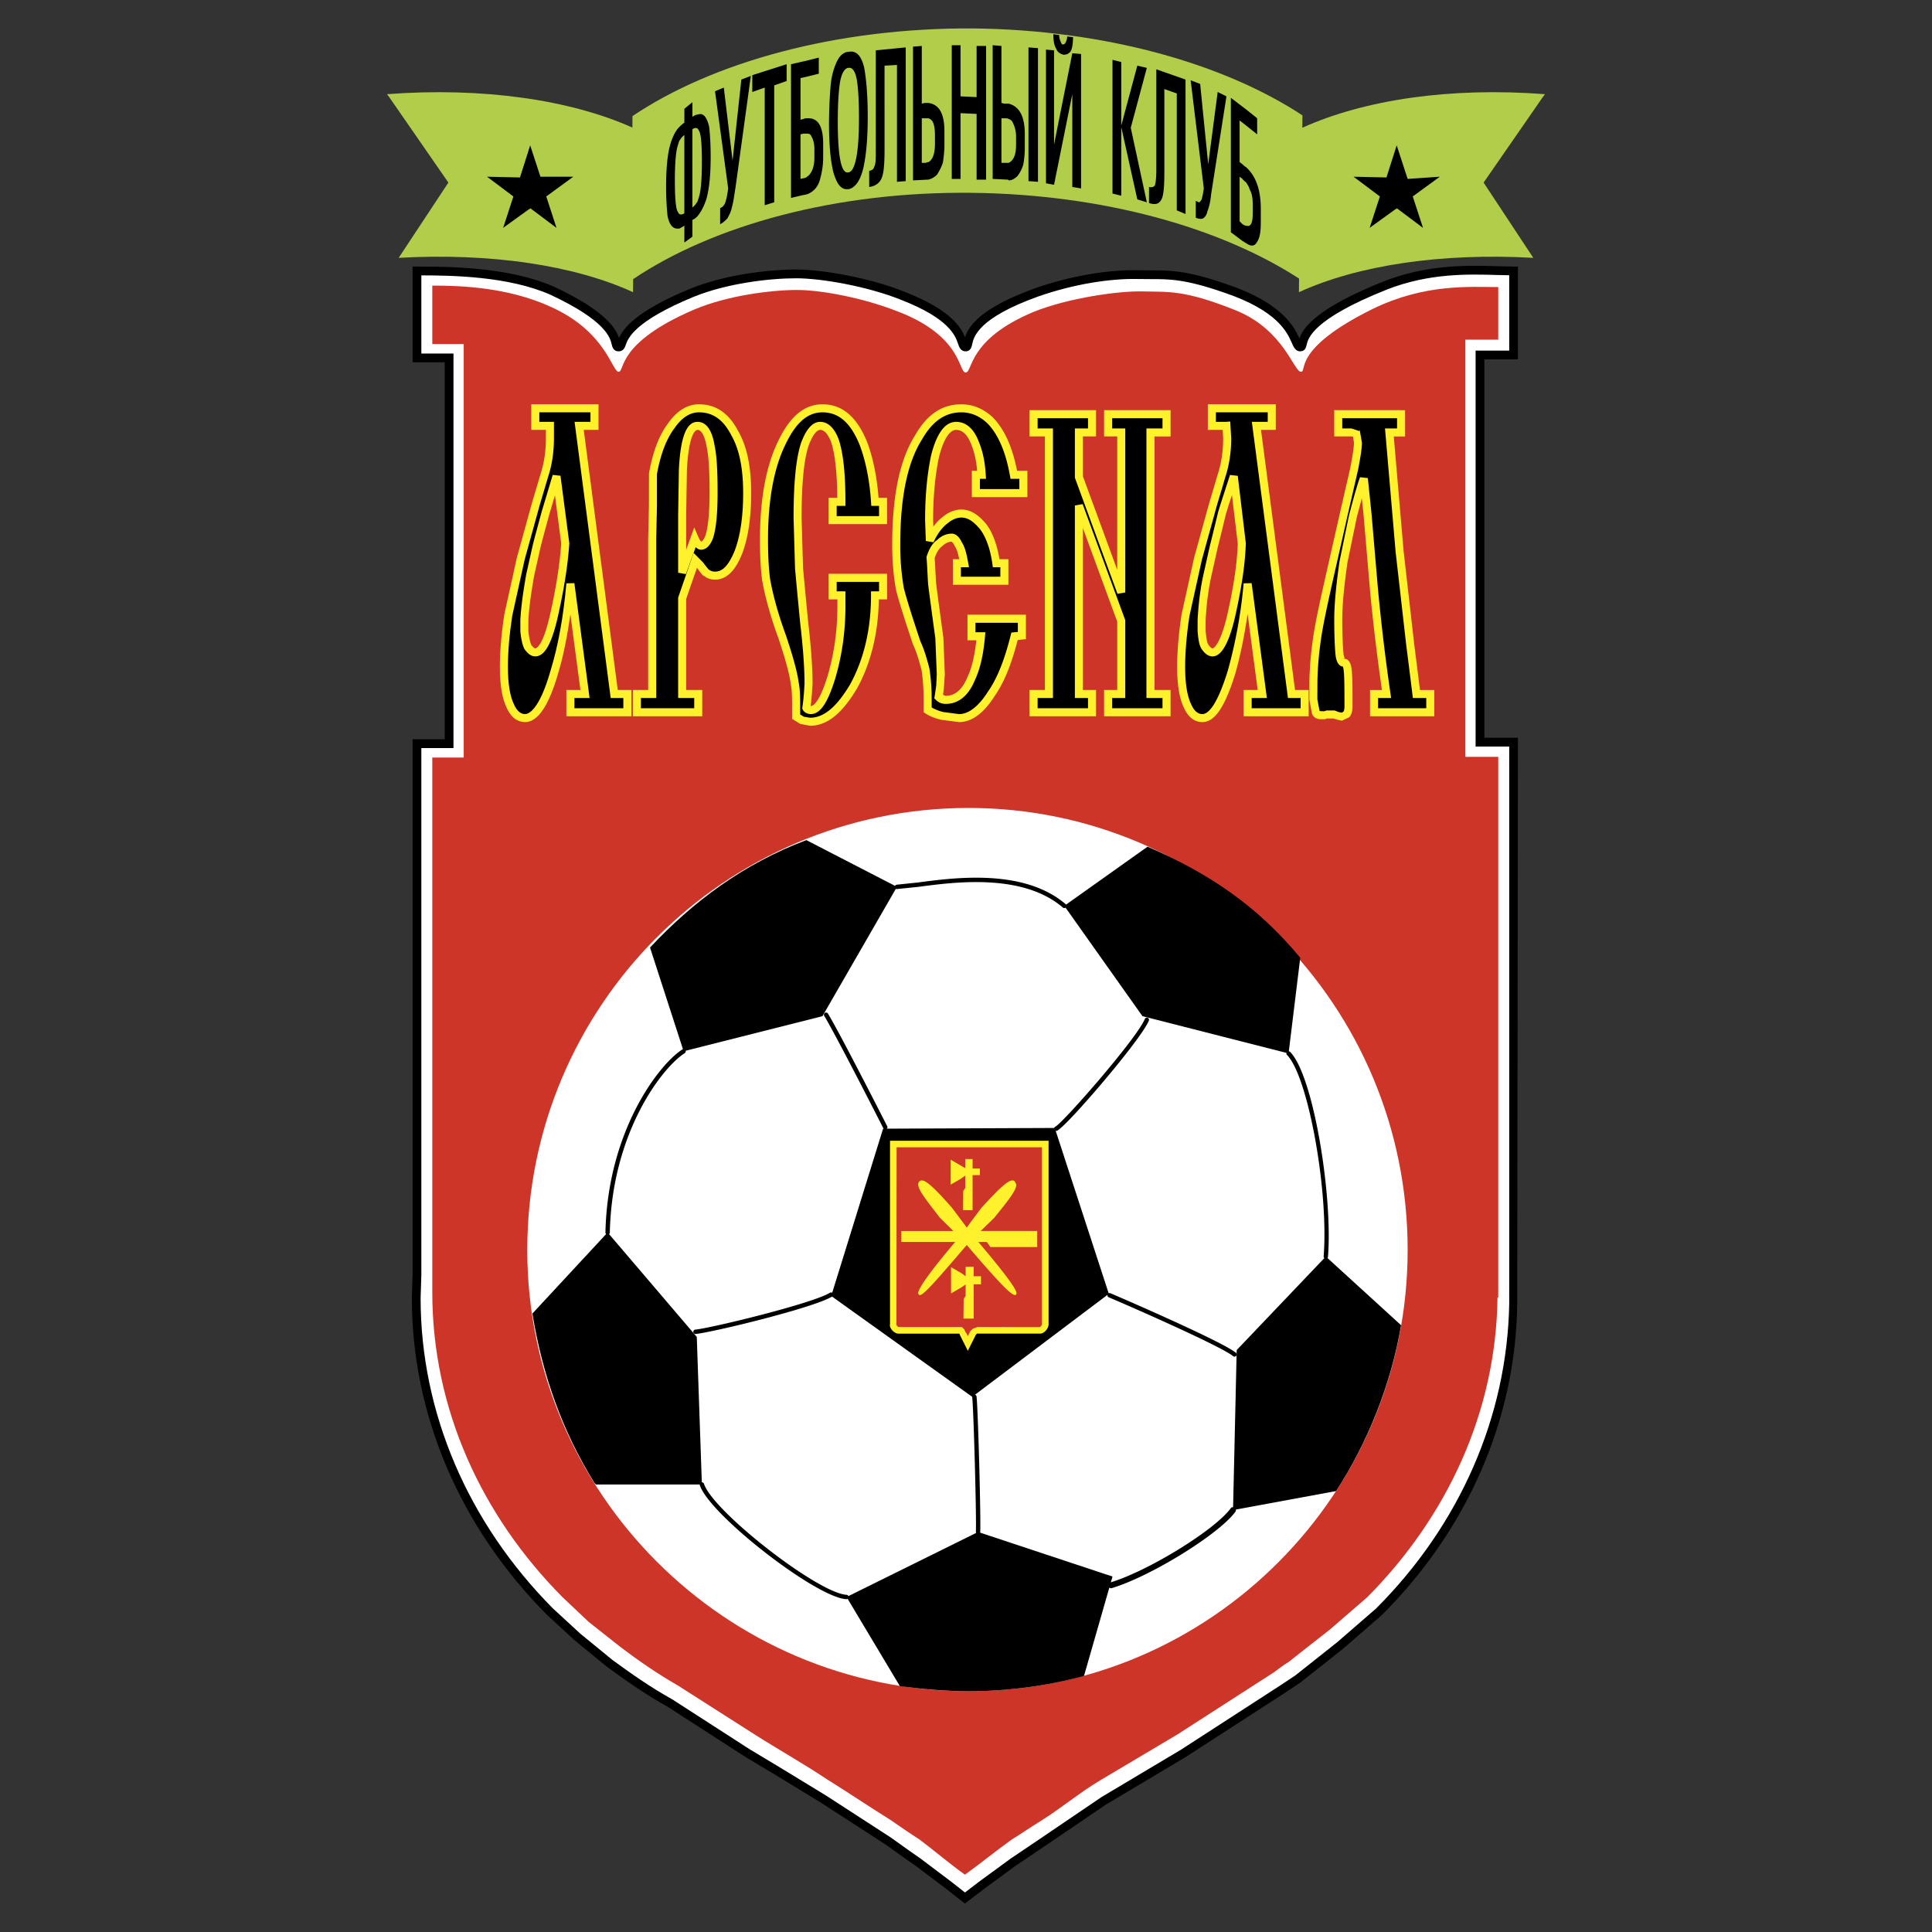 <svg xmlns="http://www.w3.org/2000/svg" width="2500" height="2500" viewBox="0 0 192.756 192.756"><rect x="0" y="0" width="192.756" height="192.756" fill="#333333" stroke="none"/><g fill-rule="evenodd" clip-rule="evenodd"><path fill="#fff" fill-opacity="0" d="M0 0h192.756v192.756H0V0z"/><path d="M138.021 28.086c-6.695 2.668-8.02 4.644-8.381 5.678-.496-1.113-1.682-3.532-7.211-5.395-4.027-1.402-5.752-1.4-7.578-1.396l-1.221-.011c-3.07-.077-6.82.568-10.289 1.773-5.557 1.984-6.714 3.834-7.062 4.914-.393-.993-1.472-2.772-6.049-4.544-3.428-1.386-8.186-2.217-10.8-2.217-2.706 0-7.103.505-10.588 1.928-5.448 2.257-6.669 3.971-7.083 4.912-.319-.975-1.373-2.734-6.489-5.122-4.54-2.009-10.707-2.009-13.671-2.009h-.437v9.549h3.207v37.612h-3.207v53.428l-.073 2.332c0 11.605 4.782 22.82 13.467 31.58l2.784 2.564 3.227 2.641c1.88 1.375 3.899 2.799 6.042 3.98l7.775 5.016 3.088 1.852 4.491 2.738 6.418 4.158 1.84 1.314 1.128.785 3.045 2.299 1.875 1.475.256-.203 1.813-1.381 2.975-2.176 2.918-1.969c-.01.008 3.082-2.092 3.082-2.092l3.029-2.057 7.943-4.736 9.93-6.424-.023.014 1.531-1.021 1.805-1.422 2.479-1.969 3.877-3.365c8.564-8.562 13.348-19.568 13.49-31.012l.072-56.497h-3.352V35.852h3.352v-9.248l-2.029-.042c-2.954-.086-6.999-.209-11.396 1.524z"/><path d="M129.727 35.053c.49 0 .588-.436.635-.646.143-.633.578-2.558 7.982-5.508 4.227-1.667 8.17-1.549 11.049-1.461l1.182.024v7.517h-3.354v39.508h3.354v55.616c-.213 11.209-4.906 21.998-13.285 30.379l-3.84 3.332-2.465 1.957-1.746 1.383c-.01.004-1.498.996-1.498.996l-9.914 6.416-7.932 4.729c-.002 0-6.125 4.156-6.125 4.156l-2.922 1.971-3.045 2.225-1.53 1.166-1.333-1.049-3.094-2.334-1.129-.787-1.835-1.311c-.033-.023-6.441-4.174-6.441-4.174-.002 0-4.523-2.758-4.523-2.758l-3.067-1.84-7.793-5.025c-2.126-1.174-4.117-2.578-5.956-3.922l-3.188-2.609-2.752-2.533c-8.505-8.582-13.197-19.578-13.197-30.951l.073-2.332V74.635h3.207V35.272h-3.207v-7.798c3.032.004 8.703.085 12.87 1.929 5.567 2.599 5.968 4.306 6.119 4.948.058.245.165.702.691.702.49 0 .632-.406.717-.649.222-.635.813-2.322 6.741-4.778 3.366-1.373 7.628-1.862 10.255-1.862 2.531 0 7.142.806 10.478 2.155 4.831 1.87 5.422 3.625 5.674 4.375.107.32.255.759.759.759.503 0 .604-.467.656-.717.153-.713.559-2.606 6.635-4.775 3.371-1.169 7.006-1.798 9.975-1.724l1.246.011c1.826-.003 3.402-.005 7.293 1.35 5.312 1.789 6.275 3.966 6.738 5.014.189.432.371.841.842.841z" fill="#fff"/><path d="M127.104 166.842c.51-.365.945-.729 1.457-1.021l1.75-1.385 2.332-1.822 3.789-3.279c7.945-8.02 12.83-18.441 12.975-29.885h.074V75.508H146.2V33.887h3.281v-5.248c-2.842 0-7.289-.365-12.537 2.187-8.092 4.009-6.488 6.268-7.145 6.268-.729 0-1.676-4.155-6.486-6.123-5.25-2.114-6.854-1.822-9.258-1.896-2.406-.072-7.508.656-10.934 2.042-6.633 2.77-6.051 6.05-6.78 6.05-.729 0-.292-3.644-6.851-6.123-3.354-1.312-7.508-2.114-9.987-2.114-2.405 0-6.853.511-10.278 1.969-7.799 3.353-6.852 6.195-7.508 6.195-.656 0-1.239-4.009-6.778-6.487-4.301-1.968-9.04-2.113-11.809-2.113v5.831h3.134v41.257H43.13V128.938c0 11.59 4.883 22.232 12.974 30.396l2.624 2.479 3.135 2.479c1.822 1.383 3.718 2.697 5.758 3.863l7.654 4.883c2.406 1.531 4.883 2.916 7.289 4.52 2.115 1.312 4.155 2.697 6.269 4.01.948.656 1.896 1.311 2.916 1.967 1.458 1.094 2.988 2.406 4.52 3.5 1.529-1.094 3.133-2.406 4.664-3.5.949-.582 1.895-1.238 2.844-1.822 2.113-1.312 3.789-2.77 5.977-4.082l7.727-4.592 9.623-6.197z" fill="#cd3529"/><path d="M121.928 69.677v-5.468c.363-.729.654-1.822 1.02-3.279.51-2.333.875-4.592.947-6.706l-.801-6.706c-.438 1.239-.803 2.478-1.166 3.645v.146-3.936c.363-1.312.51-2.479.51-3.645 0-.292 0-.729-.074-1.24h-.436v-1.749h4.955v1.749h-1.529l3.498 26.752h1.312v1.822h-5.686V69.24h1.457l-1.457-11.006a49.058 49.058 0 0 1-1.604 8.82c-.292 1.019-.655 1.894-.946 2.623zm15.16-.437h1.24a204.292 204.292 0 0 1-1.24-10.351 221.022 221.022 0 0 1-.656-7.653l-.363-3.499c-.219.655-.438 1.166-.512 1.604-.145.437-.291 1.166-.582 2.187-.365 1.676-.656 3.134-.947 4.591-.291 2.115-.51 4.01-.51 5.686 0 1.822.072 3.062.145 3.646.074.437.219.655.365.655.219 0 .291.146.363.365.146.583.146 1.895.146 4.009 0 .365-.072.655-.219.802-.146.145-.291.218-.438.218-.072 0-.219 0-.363-.073-.146 0-.293-.072-.439-.145h-.728c-.072 0-.145 0-.219.073h-.363c-.219 0-.438-.073-.51-.365-.074-.218-.146-.656-.219-1.167v-1.458c0-1.604.145-3.135.363-4.665.219-1.531.729-3.863 1.459-7.07l1.238-5.467c.438-1.75.801-3.207 1.021-4.446.219-1.167.363-2.042.363-2.552 0-.437-.072-.729-.145-.875-.146-.146-.293-.146-.51-.146h-1.312v-1.821h6.268v1.821h-1.166c.219 3.426.582 7.362 1.021 11.882.363 4.082.873 7.799 1.311 11.298l.365 2.916h1.385v1.822h-5.613V69.24h.001zm-15.16-28.501v1.749h-1.021v-1.749h1.021zm0 6.633v3.936c-.293.948-.51 1.75-.656 2.551-.365 1.458-.656 2.551-.803 3.499a27.74 27.74 0 0 0-.584 4.519v1.094c.074.801.146 1.312.365 1.604.219.292.438.51.729.51.293 0 .656-.292.949-.875v5.468c-.656 1.312-1.312 1.968-1.969 1.968-.584 0-1.094-.364-1.457-1.166-.439-.875-.656-2.187-.656-3.936 0-1.532.146-3.28.436-5.175.293-1.677.73-3.572 1.24-5.613.363-1.385.875-3.281 1.531-5.541.291-.874.51-1.749.801-2.696 0-.001.074-.074.074-.147zm-52.264 8.82v-1.968c.072.146.219.219.292.219.291 0 .583-.292.802-.875.29-.875.437-2.332.437-4.446 0-2.042-.073-3.572-.292-4.592-.218-1.312-.657-1.968-1.239-2.042v-1.749h.072c1.531 0 2.697.801 3.572 2.479.875 1.53 1.239 3.571 1.239 5.976 0 2.406-.292 4.374-.874 5.904-.656 1.604-1.385 2.333-2.333 2.333-.292 0-.582-.073-.874-.292-.073 0-.292-.292-.656-.802l-.146-.145zm18.441-4.301h-5.029v-1.822h.874c0-2.77-.219-4.811-.655-6.123-.365-.948-.875-1.458-1.458-1.458s-1.093.656-1.53 1.823c-.51 1.53-.729 4.009-.729 7.361 0 1.75.072 3.426.146 5.029.073 1.094.292 2.916.51 5.395.292 2.479.438 4.519.438 6.123 0 .365 0 .729-.073 1.093 0 .365-.073.583-.073.729l-.073.583c.073.146.292.219.438.219.729 0 1.385-1.094 2.041-3.208.657-2.186 1.021-4.591 1.021-7.143v-1.093h-.874V57.65h5.029v1.749h-.802c0 3.499-.729 6.487-2.114 9.038-1.385 2.333-2.771 3.572-4.374 3.572-.364 0-.656-.073-.801-.145a6.834 6.834 0 0 1-.583-.365v-.655c0-1.167 0-2.042-.146-2.697-.146-1.093-.583-2.625-1.24-4.592-.802-2.187-1.312-4.082-1.604-5.686-.146-1.094-.219-2.405-.219-4.009 0-4.009.583-7.216 1.75-9.622 1.093-2.332 2.405-3.499 4.082-3.499 1.823 0 3.135 1.167 4.082 3.499.583 1.53 1.021 3.499 1.167 5.831h.802v1.822h-.003zm7.362 4.301h.729c-.146-.802-.291-1.458-.583-1.896-.218-.437-.437-.655-.656-.655a1.67 1.67 0 0 0-1.166.51c-.438.292-.729.802-.948 1.458.073 1.093.146 1.968.146 2.551.073.584.146 1.386.292 2.26.218 1.604.364 2.697.437 3.207.073 1.094.146 2.333.146 3.646 0 .583 0 1.02-.073 1.238 0 .219-.073.583-.146 1.021.219.219.438.292.73.292 1.093 0 1.967-.729 2.551-2.187.51-1.092.801-2.478.948-4.154h-.948v-1.749h5.03v1.676l-.73.073c-.582 2.332-1.311 4.301-2.332 5.759-1.02 1.604-2.113 2.405-3.207 2.405a7.06 7.06 0 0 1-1.677-.219c-.583-.145-1.021-.292-1.458-.582v-.657-.437c0-1.021-.073-2.042-.218-2.989-.218-.802-.437-1.677-.875-2.624-.802-2.406-1.385-4.229-1.676-5.394a25.047 25.047 0 0 1-.365-4.374c0-4.811.729-8.383 2.259-10.788 1.094-1.896 2.479-2.842 4.229-2.842 1.021 0 1.968.364 2.841 1.167 1.168 1.166 1.969 2.987 2.406 5.466h.947v1.822h-4.736v-1.822h.582c-.072-1.239-.291-2.259-.656-3.134-.438-1.167-1.093-1.75-1.895-1.75-.875 0-1.604 1.021-2.114 3.062-.365 1.749-.583 3.863-.583 6.341 0 .729 0 1.385.072 2.042.438-.948.948-1.604 1.531-2.042.51-.437 1.094-.655 1.604-.655.802 0 1.458.437 2.187 1.312.654.875 1.094 2.114 1.311 3.645h.803v1.75h-4.738v-1.753h-.001zm12.174-5.758V69.24h1.311v1.822h-5.83V69.24h1.529V43.144h-1.529v-1.821h5.83v1.821h-1.311v4.446l4.227 11.517V43.144h-1.312v-1.821h5.832v1.821h-1.604V69.24h1.604v1.822h-5.832V69.24h1.312v-7.289l-4.227-11.517zm-52.775-7.946h-.51v-1.749h4.956v1.749h-1.53l3.499 26.752h1.312v1.822h-5.686V69.24h1.458l-1.458-11.006c-.292 3.279-.802 6.195-1.604 8.82-.292 1.02-.655 1.895-.947 2.624V64.21c.364-.729.729-1.822 1.021-3.279.51-2.333.875-4.592 1.021-6.706l-.875-6.706a40.852 40.852 0 0 0-1.094 3.645c-.072.073-.072.146-.072.218v-4.009c.364-1.312.51-2.479.51-3.645l-.001-1.24zm14.798-1.749v1.749h-.073c-.802 0-1.312 1.458-1.458 4.374-.072.947-.072 2.479-.072 4.519v5.759l1.238-3.427c.073.22.219.438.365.511v1.968l-.292-.292-1.312 3.79v9.549h1.604v1.822H63.54V69.24h1.531V53.713c0-1.092 0-2.259.072-3.279v-3.135c.365-2.041.948-3.644 1.823-4.811.802-1.093 1.676-1.676 2.698-1.749zm-15.308 1.749h-.948v-1.749h.948v1.749zm0 27.189c-.656 1.312-1.312 1.968-1.968 1.968-.583 0-1.093-.364-1.458-1.166-.438-.875-.656-2.187-.656-3.936 0-1.532.146-3.28.437-5.175.292-1.677.73-3.572 1.24-5.613a223.49 223.49 0 0 1 1.53-5.541c.292-.874.583-1.749.802-2.696.073 0 .073-.073.073-.146v4.009c-.218.875-.51 1.677-.656 2.479-.364 1.458-.655 2.551-.802 3.499-.292 1.677-.51 3.134-.583 4.519v1.094c.073.801.219 1.312.365 1.604.219.292.438.51.729.51s.656-.292.948-.875v5.466h-.001z"/><path d="M59.312 40.337h-6.305v2.552h1.458v.838c0 1.311-.189 2.543-.562 3.664l-.802 2.696-1.537 5.565c-.002.004-1.247 5.646-1.247 5.646-.294 1.914-.444 3.677-.444 5.245 0 1.829.229 3.174.699 4.115.52 1.145 1.275 1.388 1.816 1.388 1.265 0 2.375-1.642 3.301-4.883.536-1.751.911-3.746 1.219-5.872.396 2.997.92 6.951 1 7.547h-1.401v2.624h6.487v-2.624h-1.361l-3.394-25.949h1.475v-2.552h-.402zm-.4.802v.948h-1.587l3.604 27.553h1.263v1.021h-4.883V69.64h1.514l-1.518-11.459-.797.017c-.299 3.361-.817 6.22-1.588 8.738-1.142 3.998-2.227 4.309-2.532 4.309-.444 0-.812-.313-1.092-.932-.415-.829-.621-2.092-.621-3.77 0-1.527.146-3.249.433-5.116l1.232-5.576 1.526-5.526.808-2.717c.391-1.166.594-2.484.594-3.881v-1.64H53.81v-.948h5.102z" fill="#fff22d"/><path d="M54.04 51.064l-.729 2.697-.157.627-.652 2.908c-.257 1.481-.508 3.066-.587 4.56v1.114c.07.785.209 1.389.407 1.782.287.394.606.732 1.087.732.982 0 1.709-1.38 2.361-4.474.552-2.521.888-4.733 1.028-6.76l.003-.041-.881-6.746-.775-.081-1.105 3.682zM53 64.333c-.048-.113-.207-.534-.286-1.399l.002-1.057c.076-1.43.323-2.986.578-4.451l.638-2.841.158-.629.723-2.677.554-1.852.627 4.801c-.137 1.953-.475 4.176-1.009 6.615-.786 3.732-1.498 3.84-1.577 3.84-.1.001-.226-.107-.408-.35l1.04-13.269L53 64.333zM66.636 42.262c-.88 1.171-1.5 2.8-1.888 4.967l-.005 3.205-.074 3.279v15.125h-1.53v2.624h6.924v-2.624h-1.604v-9.081l1.079-3.119c.501.712.65.901.926.901l-.24-.08c.333.25.698.372 1.114.372 1.477 0 2.25-1.473 2.704-2.581.601-1.579.904-3.613.904-6.057 0-2.635-.423-4.655-1.292-6.176-.938-1.799-2.223-2.681-3.92-2.681-1.161.001-2.233.667-3.098 1.926zM65.071 69.64h.401V53.713l.072-3.25v-3.164c.358-1.97.931-3.487 1.742-4.57.729-1.06 1.549-1.59 2.449-1.59 1.389 0 2.411.72 3.216 2.263.806 1.41 1.194 3.3 1.194 5.792 0 2.345-.286 4.284-.848 5.762-.752 1.837-1.441 2.074-1.958 2.074a.997.997 0 0 1-.634-.211c-.04-.017-.57-.714-.57-.714l-.48-.487-.453-.454-1.543 4.46V69.64h1.604v1.021h-5.321V69.64h1.129z" fill="#fff22d"/><path d="M67.732 46.842l-.073 4.539v5.759l.778.137.971-2.686c.149.139.321.252.547.252.28 0 .806-.147 1.177-1.134.313-.939.462-2.435.462-4.587 0-2.266-.093-3.708-.3-4.676-.259-1.559-.833-2.358-1.704-2.358-1.105-.001-1.696 1.51-1.858 4.754zm.728 4.539l.072-4.489c.195-3.891.97-4.003 1.058-4.003.401 0 .735.622.917 1.706.198.929.285 2.321.285 4.527 0 2.036-.139 3.489-.416 4.319-.181.48-.362.586-.411.594-.016-.01-.126-.077-.299-.48l-.399-.932-.807 2.229v-3.471zM77.61 44.068c-1.186 2.443-1.788 5.739-1.788 9.792 0 1.614.072 2.942.222 4.061.321 1.769.867 3.705 1.625 5.771.71 2.132 1.086 3.526 1.218 4.507.142.648.142 1.485.142 2.645v.878l.804.5.981.189c1.693 0 3.192-1.197 4.718-3.769 1.386-2.551 2.094-5.526 2.149-8.842h.823v-2.552h-5.831V59.8h.875v.692c0 2.444-.338 4.809-1.003 7.028-.819 2.637-1.432 2.921-1.657 2.921l-.011-.003.044-.348c.003-.05.022-.193.022-.193l.053-.586c-.008.079.073-1.093.073-1.093 0-1.612-.148-3.688-.44-6.169l-.296-3.083-.212-2.291-.146-5.003c0-3.438.232-5.805.708-7.235.368-.979.789-1.548 1.151-1.548.542 0 .912.752 1.083 1.2.394 1.183.6 3.078.621 5.579h-.866v2.624h5.831v-2.624h-.85c-.16-2.058-.54-3.988-1.144-5.574-1.028-2.53-2.484-3.757-4.457-3.757-1.812 0-3.265 1.221-4.442 3.731zm2.222 26.776c0-1.211 0-2.085-.155-2.784-.132-1-.52-2.439-1.25-4.632-.747-2.036-1.28-3.926-1.59-5.631-.142-1.064-.212-2.359-.212-3.937 0-3.93.575-7.108 1.709-9.447 1.047-2.234 2.229-3.273 3.721-3.273 1.631 0 2.811 1.032 3.711 3.249.61 1.603 1.004 3.579 1.137 5.706l.023.376h.777v1.021h-4.228v-1.021h.875v-.401c0-2.839-.222-4.884-.677-6.249-.551-1.435-1.303-1.732-1.838-1.732-.757 0-1.38.682-1.906 2.082-.509 1.526-.754 3.977-.754 7.503l.146 5.048.214 2.326.296 3.084c.29 2.463.437 4.506.437 6.087l-.065 1.014-.051.538-.029.271-.085.654.055.109c.151.303.519.44.795.44.927 0 1.675-1.076 2.424-3.49.689-2.297 1.038-4.74 1.038-7.262v-1.494h-.875v-.948h4.228v.948h-.802v.4c0 3.348-.695 6.324-2.065 8.848-1.359 2.29-2.64 3.362-4.021 3.362l-.623-.104-.361-.227.001-.434zM91.329 43.381c-1.553 2.441-2.313 6.04-2.313 10.988 0 1.555.125 3.05.371 4.443.267 1.073.756 2.644 1.691 5.452.4.871.607 1.637.808 2.378l.06.225c.131.867.205 1.879.205 2.883v1.308l.179.119c.485.323.966.484 1.583.638l1.773.23c1.259 0 2.453-.872 3.544-2.591.932-1.329 1.668-3.13 2.307-5.602l.818-.083v-2.44h-5.831v2.552h.886c-.162 1.478-.429 2.685-.848 3.584-.523 1.304-1.256 1.956-2.188 1.956-.132 0-.203-.065-.286-.112l.104-.812-.021.14.093-1.366-.146-3.671-.439-3.234-.228-1.712-.064-.543-.094-1.812-.042-.621c.205-.588.453-.987.763-1.193.408-.399.779-.439.932-.441.008.004.122.058.31.432.217.331.339.807.445 1.316h-.633v2.551h5.539v-2.551h-.887c-.248-1.443-.672-2.637-1.307-3.484-.852-1.023-1.622-1.473-2.507-1.473-.627 0-1.307.275-1.865.752-.333.25-.638.572-.918.955l-.024-.65c0-2.325.194-4.431.576-6.259.44-1.764 1.054-2.743 1.721-2.743.638 0 1.149.501 1.519 1.489.311.748.487 1.614.579 2.593h-.531v2.624h5.541v-2.624h-1.031c-.463-2.375-1.277-4.186-2.439-5.35-.934-.856-1.98-1.284-3.126-1.284-1.901-.001-3.398.995-4.579 3.043zm1.624 26.806v-.437a20.09 20.09 0 0 0-.224-3.05c-.01-.044-.07-.267-.07-.267-.2-.737-.425-1.573-.837-2.463-.663-1.998-1.334-4.058-1.651-5.323a24.903 24.903 0 0 1-.353-4.277c0-4.791.719-8.25 2.197-10.573 1.035-1.793 2.305-2.658 3.891-2.658.952 0 1.792.347 2.572 1.061 1.088 1.09 1.859 2.857 2.281 5.242l.059.332h.883v1.02h-3.936v-1.02h.607l-.025-.424c-.074-1.266-.299-2.333-.686-3.266-.619-1.648-1.575-1.996-2.266-1.996-1.103 0-1.945 1.132-2.503 3.364-.396 1.899-.595 4.061-.595 6.439l.075 2.085.763.125c.396-.857.856-1.476 1.407-1.889.435-.373.924-.576 1.364-.576.635 0 1.197.349 1.878 1.167.596.795 1.012 1.96 1.225 3.445l.047.344h.75v.947h-3.937v-.947h.809l-.088-.472c-.143-.783-.299-1.529-.645-2.045-.083-.174-.413-.835-.989-.835-.523 0-1.051.229-1.449.628-.421.271-.772.8-1.044 1.615l-.026.075.056.798.095 1.805c.003.05.066.585.066.585l.231 1.741.216 1.598.22 1.601c-.004-.031.143 3.588.143 3.588l-.054 1.111-.02.127-.096.69-.08.469.147.145c.283.283.595.409 1.013.409.889 0 2.116-.423 2.922-2.439.496-1.061.818-2.464.977-4.268l.037-.436h-.986v-.948h4.229v.913l-.648.065-.068.274c-.623 2.491-1.365 4.331-2.271 5.625-.934 1.468-1.925 2.235-2.878 2.235l-1.58-.207a4.249 4.249 0 0 1-1.154-.457l-.001-.395zM116.387 40.921h-6.232v2.624h1.312v13.307c-1.027-2.801-3.387-9.225-3.426-9.333v-3.974h1.312v-2.624h-6.635v2.624h1.531v25.293h-1.531v2.624h6.635v-2.624h-1.312V52.689c1.027 2.801 3.387 9.225 3.426 9.333v6.816h-1.312v2.624h6.633v-2.624h-1.604V43.545h1.604v-2.624h-.401zm-.403.802v1.02h-1.604V69.64h1.604v1.021h-5.027V69.64h1.311v-7.761l-4.252-11.584-.775.138V69.64h1.311v1.021h-5.029V69.64h1.531V42.743h-1.531v-1.02h5.029v1.02h-1.311v4.919l4.25 11.584.777-.138V42.743h-1.311v-1.02h5.027zM126.883 40.337h-6.377v2.552h1.482l.047.838c0 1.309-.188 2.542-.562 3.664l-.342 1.169-.459 1.527-1.537 5.565c-.002.004-1.248 5.646-1.248 5.646-.295 1.919-.441 3.681-.441 5.245 0 1.83.227 3.176.697 4.115.52 1.145 1.275 1.388 1.816 1.388 1.236 0 2.256-1.503 3.297-4.875.549-1.967.922-3.93 1.219-5.911l1.004 7.578h-1.402v2.624h6.488v-2.624h-1.361c-.086-.668-3.281-25.086-3.395-25.949h1.475v-2.552h-.401zm-.401.802v.948h-1.586L128.5 69.64h1.264v1.021h-4.885V69.64h1.516l-1.52-11.46-.797.018a48.33 48.33 0 0 1-1.59 8.748c-1.1 3.551-1.982 4.299-2.529 4.299-.443 0-.812-.313-1.094-.932-.414-.827-.621-2.09-.621-3.77 0-1.524.148-3.245.434-5.116 0 .006 1.232-5.576 1.232-5.576l1.527-5.526.465-1.545.336-1.145c.396-1.194.6-2.512.6-3.908l-.1-1.674-.375.034h-1.055v-.948h5.174z" fill="#fff22d"/><path d="M121.793 50.24l-.248.803-.662 2.719-.162.64-.648 2.896c-.316 1.449-.498 2.863-.588 4.56v1.114c.076.847.15 1.452.445 1.844.248.332.568.671 1.049.671.941 0 1.736-1.505 2.361-4.474.576-2.639.891-4.856.955-6.774l.002-.03-.805-6.737-.775-.086-.924 2.854zm.766.235l.354-1.093c.229 1.916.572 4.795.58 4.851-.064 1.865-.371 4.026-.936 6.612-.662 3.135-1.379 3.84-1.578 3.84-.1 0-.227-.107-.406-.35-.168-.223-.232-.789-.287-1.4v-1.057c.088-1.63.264-3.004.576-4.434.004-.024.637-2.845.637-2.845l.189-.756.631-2.59.24-.778zM139.785 40.921h-6.668v2.624h1.713l.164.022.09.598c0 .475-.143 1.333-.357 2.478l-1.016 4.422-1.24 5.476c-.768 3.37-1.252 5.612-1.465 7.103-.25 1.758-.369 3.259-.369 4.722v1.458c.006.058.24 1.294.24 1.294.098.395.426.638.891.638h.455s.062-.039.119-.072l.697-.001c.15.046.367.113.432.131l.41.088.721-.336c.221-.221.336-.596.336-1.085 0-2.167 0-3.476-.158-4.107-.064-.203-.219-.667-.752-.667l.148.054-.117-.375c-.066-.532-.141-1.765-.141-3.579 0-1.721.244-3.722.506-5.628l.941-4.563c.002 0 .346-1.304.346-1.304l.16-.594c.08.772.164 1.562.164 1.562l.654 7.654c.318 3.374.725 6.697 1.186 9.907h-1.188v2.624h6.414v-2.624h-1.432l-.32-2.564-.252-1.986-1.059-9.297-.982-11.446h1.129v-2.624h-.4v-.003zm-.4.802v1.02h-1.203l1.059 12.322 1.062 9.324.252 1.985.408 3.267h1.336v1.021h-4.811v-1.021h1.303l-.066-.458a203.478 203.478 0 0 1-1.236-10.331c-.002-.005-.656-7.644-.656-7.644l-.365-3.512-.779-.084-.191.55-.334 1.113-.229.84-.346 1.302-.953 4.624c-.271 1.958-.518 3.993-.518 5.764 0 1.573.055 2.954.148 3.695.135.814.479.977.705.998.016.036.039.099.039.099.127.507.127 1.85.127 3.884 0 .342-.074.49-.102.519-.002 0-.154.101-.154.101l-.184-.031-.18-.042-.33-.133-.109-.014h-.729l-.502.19.283-.117h-.363l-.104-.017-.018-.045a97.384 97.384 0 0 1-.211-1.125l.004-1.401c0-1.424.113-2.889.359-4.607.211-1.465.691-3.69 1.453-7.039l1.238-5.468 1.025-4.465c.229-1.218.369-2.083.369-2.621l-.229-1.289-.035.13-.791-.263h-.912v-1.02l5.47-.001zm-5.852 30.11l-.062-.02-.133-.029.195.049z" fill="#fff22d"/><path d="M96.633 168.736c24.201 0 43.808-19.826 43.808-44.027 0-24.346-19.607-44.099-43.808-44.099-24.272 0-44.027 19.753-44.027 44.099 0 24.201 19.755 44.027 44.027 44.027z" fill="#fff"/><path d="M88.105 112.609l17.129-.072 5.395 16.547-13.631 10.277-14.069-10.06 5.176-16.692zM80.451 83.818l9.039 4.664-7.436 12.903-13.849 3.498-3.353-10.35c4.374-4.665 9.403-8.383 15.599-10.715zM129.727 95.553l-1.166 9.548-14.578-3.717-7.799-11.007 8.309-5.904c6.195 2.697 10.933 5.904 15.234 11.08zM133.297 148.764l-10.277 1.895.365-15.963 8.893-9.33 7.508 6.852c-1.02 5.977-3.354 11.735-6.489 16.546zM89.782 168.227l-5.322-8.893 13.123-6.488 13.412 4.447-2.844 9.914c-3.717 1.02-7.727 1.529-11.517 1.529-2.188 0-4.667-.218-6.852-.509zM53.117 131.053l7.508-8.092 8.893 10.424.51 14.725h-10.57l-.146-.148c-3.207-5.175-5.174-10.716-6.195-16.909z"/><path d="M68.088 104.697c-2.314 1.467-7.463 8.1-7.683 18.258a.22.22 0 0 0 .213.225.22.22 0 0 0 .224-.215c.216-9.982 5.227-16.471 7.48-17.896a.22.22 0 0 0-.234-.372zM82.305 101.053a.217.217 0 0 0-.073.299c1.221 2.012 5.849 11.119 5.896 11.211a.218.218 0 1 0 .39-.197c-.046-.092-4.683-9.215-5.912-11.24a.218.218 0 0 0-.301-.073zM114.217 101.668c-.793 1.945-8.143 10.35-8.934 10.746-.107.055-.152.186-.098.293s.186.152.293.098c1.033-.516 8.381-9.1 9.143-10.973a.217.217 0 0 0-.119-.285.216.216 0 0 0-.285.121zM82.814 128.971c-1.726 1.078-11.925 3.551-13.461 3.686a.219.219 0 0 0 .038.435c1.588-.139 11.832-2.609 13.654-3.75a.219.219 0 0 0-.231-.371zM110.5 129.145a.217.217 0 0 0 .117.285c2.908 1.236 11.258 4.924 12.408 5.873a.224.224 0 0 0 .311-.031.22.22 0 0 0-.031-.307c-1.281-1.055-10.342-5.014-12.518-5.938a.218.218 0 0 0-.287.118zM97.193 139.145a.218.218 0 0 0-.195.24c.146 1.387.437 12.07.365 13.449a.218.218 0 0 0 .205.23.217.217 0 0 0 .23-.207c.072-1.387-.217-12.125-.365-13.518a.216.216 0 0 0-.24-.194zM69.96 147.9a.217.217 0 0 0-.14.275c.952 2.938 11.617 11.23 14.63 11.377a.22.22 0 0 0 .021-.438c-2.831-.139-13.34-8.314-14.235-11.074a.22.22 0 0 0-.276-.14zM91.58 88.046l-2.09.218c-.121.012-.23.12-.217.241.012.12.097.208.217.196l2.148-.221c3.63-.482 10.387-1.377 14.403 2.064a.22.22 0 0 0 .309-.023.22.22 0 0 0-.025-.309c-4.165-3.569-11.046-2.657-14.745-2.166zM128.406 104.947a.217.217 0 0 0 0 .309c2.09 2.092 4.174 13.547 3.654 20.092-.01.121.08.227.199.236.121.01.227-.08.234-.199.486-6.094-1.457-18.115-3.779-20.438a.216.216 0 0 0-.308 0zM122.785 150.486c-1.594 2.176-8.223 6.254-12.021 7.402a.288.288 0 0 0-.195.361.29.29 0 0 0 .363.195c3.883-1.17 10.678-5.369 12.324-7.615a.29.29 0 1 0-.471-.343z"/><path d="M96.56 134.039l-.219-.438-.146-.291-.146-.291c0-.072-.072-.146-.072-.146l-.146-.145h-6.197c-.218 0-.583-.365-.51-.584V114.14h15.162v18.004c0 .219-.291.584-.51.584h-6.27c-.072 0-.145 0-.219.072-.146.072-.146.146-.219.219l-.145.291-.146.291-.217.438z" fill="#cd3529"/><path d="M104.287 113.812h-15.49v18.332c-.044.08.002.291.146.49.151.209.423.422.692.422h6.061c.02.02.043.041.045.045l.015.064.803 1.605.806-1.605a.521.521 0 0 0 .051-.061l.02-.012c.037-.025.045-.033.047-.037h6.295c.416 0 .838-.531.838-.912v-18.332h-.329v.001zm-.328.657v17.676a.532.532 0 0 1-.209.26l-6.242-.004-.439.164c-.01.02-.215.201-.215.201l-.046.041-.03.064s-.182.363-.217.436l-.217-.436.035.148-.167-.377-.244-.242h-6.332c-.046-.016-.178-.145-.192-.207l-.006.055.016-17.779h14.505zm-6.902 18.099l.012-.004.004-.004c-.001-.001-.005.001-.016.008z" fill="#fff22d"/><path d="M96.305 117.289v1.225l-.203.309-.016 1.916h.949v-3.498h.729v-.658h-.729v-.947h-.73v.91l-.419-.24-1.039-.605v2.494l1.04-.605c0-.002.288-.209.418-.301zM97.143 126.387h-.8l-.001.947-.355-.268-1.102-.643v2.621l1.094-.639.364-.258v1.152l-.198.291-.02 1.824v.145h1.019v-3.426h.729v-.801h-.729l-.001-.945z" fill="#fff22d"/><path d="M98.818 124.418h4.666v-1.602h-5.643c.654-.637 1.352-1.312 1.352-1.312l.107-.133c1.25-1.549 2.094-2.592 2.094-3.168a.38.38 0 0 0-.006-.07l-.174-.291c-.416-.334-1.35.543-3.277 2.639 0 .002-.972 1.295-.972 1.295l-.514.699-.516-.701-.97-1.291c-2.01-2.283-2.82-2.949-3.211-2.637-.484.404.283 1.4 1.681 3.207l.342.443c.006.008 1.026 1.012 1.026 1.012l.305.309h-5.181v1.092h5.371c-4.057 4.809-3.749 5.131-3.626 5.252l.033.033.089.014c.376-.016 1.744-1.592 4.554-4.871l.103-.121c3.529 4.109 4.604 5.188 4.912 4.957.133-.168.326-.445-3.758-5.264h.848c.068.093.365.509.365.509z" fill="#fff22d"/><path d="M154.145 9.396c-9.525-.722-18.029.562-24.211 3.348l.012-1.234c-7.873-5.176-19.682-8.528-32.875-8.675-13.631-.072-25.95 3.354-33.968 8.748l-.009 1.146c-6.187-2.777-14.968-4.054-24.482-3.333l.219.292 5.904 8.528-4.957 7.508c9.184-.51 17.478.729 23.382 3.426l.012-1.304c8.022-5.385 20.24-8.753 33.753-8.609 13.09.145 24.811 3.449 32.682 8.556l-.012 1.357c5.904-2.697 14.199-3.936 23.383-3.426l-4.957-7.508 5.904-8.528.22-.292z" fill="#b1cd49"/><path d="M106.109 5.459c.291 0 .51-.073.729-.365.146-.292.219-.802.219-1.385l-.582-.073c0 .218-.074.438-.146.583-.074.146-.145.218-.291.218-.074 0-.146-.072-.219-.292a1.44 1.44 0 0 1-.146-.656l-.582-.073c0 .583.072 1.093.291 1.458.143.366.436.513.727.585zM123.967 16.393l-.291-.218v-4.156l.656.511 1.094.875v-1.604l-1.094-.875-1.529-1.167v13.412l1.164.875c.146.073.219.146.365.219.51.365.875.292 1.094-.146.293-.437.363-1.093.363-1.968v-1.312c0-1.822-.436-3.208-1.457-4.154-.146-.073-.291-.22-.365-.292zm.73 2.551c.219.365.291.875.291 1.531v.801c0 1.021-.219 1.386-.656 1.24-.146 0-.219-.073-.365-.146l-.291-.292v-4.446l.291.219c.074.146.219.218.365.365.147.218.291.436.365.728zM120.543 16.393l-.803-8.018-.947-.365 1.312 10.789c-.074.51-.146.874-.221 1.093a.973.973 0 0 1-.219.292c-.072 0-.217-.073-.363-.146v1.677c.291.145.582.145.729.073.219-.146.365-.364.438-.729.146-.364.291-.875.365-1.676l1.529-9.768-.875-.437-.945 7.215zM115.367 16.977c0 .802-.072 1.312-.146 1.53-.146.146-.291.219-.584.146v1.604c.658.219 1.021.073 1.24-.364.219-.365.291-1.312.291-2.697v-8.31l1.24.437v11.664l.873.363V7.938l-2.914-1.021v10.06zM113.471 6.552l-1.604 5.978V6.188l-.873-.218v13.339l.873.218v-6.851l1.604 7.216.949.292-1.604-7.436 1.604-5.977-.949-.219z"/><path d="M105.162 14.425V5.022l-.803-.073v13.34l.803.145 1.822-9.038v9.256l.875.147V5.387l-.875-.074-1.822 9.112zM100.643 10.343h-.438l-.291-.072V4.584l-.875-.073V17.85l1.531.073.072.073c.291 0 .582-.146.875-.438.219-.292.438-.656.582-1.166.074-.438.146-1.02.146-1.604v-1.385c.001-1.748-.509-2.769-1.602-3.06zm.728 4.155c0 1.021-.291 1.53-.729 1.749h-.728v-4.446h.291c.219 0 .291 0 .438.073a.659.659 0 0 1 .438.437c.145.292.291.729.291 1.312v.875h-.001zM102.611 18.069l.948.073V4.803l-.948-.073v13.339zM97.436 9.687l-1.604-.073V4.511h-.875v13.34h.875v-6.56l1.604.072v6.56h.947V4.584h-.947v5.103zM92.624 10.271h-.365l-.292.072V4.584l-.874.072v13.34l1.457-.073h.073c.292-.073.583-.218.875-.51.219-.365.437-.729.583-1.239.072-.511.145-1.093.145-1.677v-1.385c.002-1.749-.508-2.696-1.602-2.841zm.657 4.081c0 .948-.219 1.604-.657 1.823-.146 0-.218.072-.292.072h-.365v-4.446h.657a.749.749 0 0 1 .438.363c.146.292.219.73.219 1.313v.875zM87.376 15.008c0 .802 0 1.385-.146 1.604-.073.292-.219.365-.51.437v1.604c.583-.072 1.021-.364 1.239-.874.22-.511.292-1.458.292-2.843V6.552l1.24-.072v11.662l.874-.073V4.73l-2.987.292v9.986h-.002zM84.679 5.168h-.073c-.51.072-.875.437-1.167 1.094-.292.655-.51 1.457-.583 2.477a47.158 47.158 0 0 0-.145 3.572c0 2.041.145 3.717.437 4.884.365 1.239.802 1.749 1.458 1.676h.073c.656-.145 1.166-.874 1.457-2.113.292-1.312.438-2.989.438-5.103 0-2.186-.146-3.79-.364-4.956-.292-1.167-.802-1.677-1.531-1.531zm0 12.027h-.073c-.656.146-1.02-1.531-1.02-5.03 0-1.676.072-2.987.218-3.936.146-.875.437-1.385.802-1.458h.073c.364-.073.656.364.802 1.166.146.875.219 2.187.219 3.864 0 3.426-.365 5.248-1.021 5.394zM80.524 11.801c-.146 0-.218 0-.365.073l-.291.073V7.792l.655-.146 1.167-.292V5.75l-1.167.292-1.603.365v13.339l1.239-.292c.146 0 .292-.072.365-.072.583-.22 1.021-.657 1.239-1.313.219-.729.364-1.53.364-2.332v-1.385c0-1.749-.509-2.624-1.603-2.551zm.728 3.936c0 .948-.292 1.604-.729 1.895a.55.55 0 0 1-.365.146l-.291.072v-4.446l.291-.073h.365c.219 0 .365.073.437.292.146.218.292.657.292 1.239v.875zM75.058 9.177l1.238-.438v11.736l.948-.291V8.521l1.239-.438V6.407L75.058 7.5v1.677zM73.089 16.028l-.875-7.29-.875.365 1.312 9.695c-.072.51-.145.947-.218 1.166-.072.292-.146.438-.219.51-.073.146-.219.219-.365.292v1.604c.292-.146.511-.364.729-.583.146-.292.364-.656.437-1.093.146-.438.219-1.094.365-1.968l1.531-11.152-.947.364-.875 8.09zM70.101 11.436c-.146-.073-.292-.073-.51 0-.146 0-.292.073-.51.219v-1.458l-.802.656v1.385a3.164 3.164 0 0 0-.51.438c-.365.364-.656.947-.875 1.676-.292.948-.437 2.406-.437 4.301 0 1.24.072 2.187.146 2.916.146.656.364 1.021.656 1.167.145.073.292.073.51.073.146-.073.292-.146.51-.292v1.677l.802-.583v-1.677c.218-.073.364-.218.51-.365.365-.437.655-1.021.875-1.676.292-1.021.437-2.405.437-4.301 0-1.24-.073-2.26-.145-2.916-.147-.657-.366-1.093-.657-1.24zm-1.823 9.84c-.218.147-.365.147-.51.073-.073-.073-.146-.218-.218-.363-.146-.438-.219-1.458-.219-2.989 0-1.458.073-2.552.219-3.207.072-.292.145-.51.218-.729.146-.219.292-.437.51-.582v7.797zm1.531-1.894c-.073.29-.146.51-.219.729-.146.218-.292.437-.51.583v-7.799c.218-.146.364-.146.51-.073.073.073.146.218.219.365.146.437.218 1.385.218 2.916 0 1.529-.072 2.623-.218 3.279zM143.648 17.632l-3.207.219-1.093-3.353-1.02 3.208-3.281-.074 2.625 1.968-1.022 3.134 2.625-1.895h.073v-.073l2.625 1.968-1.022-3.134 2.697-1.968zM53.918 17.632l-1.02-3.134-1.021 3.208-3.28-.074 2.624 1.968-1.02 3.134 2.624-1.895h.073v-.073l2.624 1.968-1.021-3.134 2.697-1.968h-3.28z"/></g></svg>
